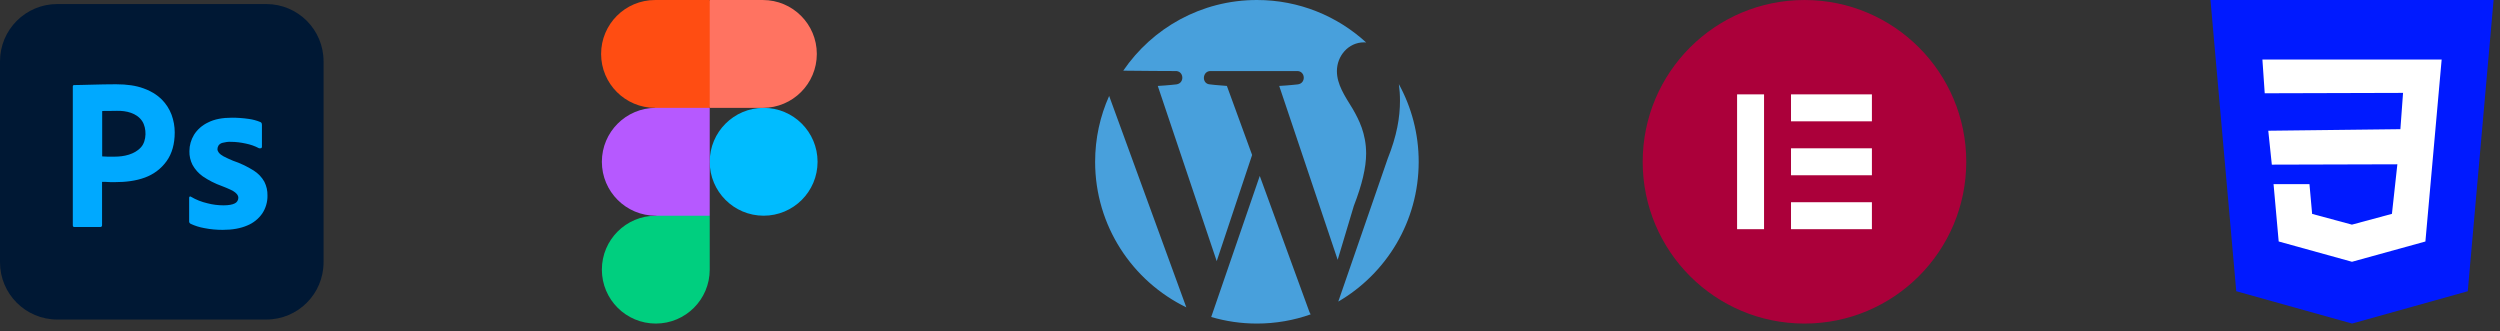 <svg xmlns="http://www.w3.org/2000/svg" width="181" height="24" viewBox="0 0 181 24" fill="none"><rect x="0" y="0" width="181" height="24" fill="#333333" stroke="none"/><path d="M130.647 0.001C124.178 -0.001 118.932 5.242 118.931 11.711C118.929 18.18 124.172 23.425 130.641 23.426C137.11 23.428 142.355 18.185 142.357 11.716C142.357 11.715 142.357 11.714 142.357 11.713C142.357 5.246 137.114 0.002 130.647 0.001Z" fill="#AB003A"></path><path d="M125.765 6.832H127.717V16.593H125.765V6.832Z" fill="white"></path><path d="M129.669 14.641H135.526V16.593H129.669V14.641Z" fill="white"></path><path d="M129.669 10.737H135.526V12.689H129.669V10.737Z" fill="white"></path><path d="M129.669 6.832H135.526V8.784H129.669V6.832Z" fill="white"></path><path d="M4.148 0.293H19.277C21.571 0.293 23.426 2.148 23.426 4.442V18.985C23.426 21.279 21.571 23.134 19.277 23.134H4.148C1.855 23.134 0 21.279 0 18.985V4.442C0 2.148 1.855 0.293 4.148 0.293Z" fill="#001834"></path><path d="M5.271 16.31V6.267C5.271 6.198 5.3 6.159 5.368 6.159C5.534 6.159 5.69 6.159 5.915 6.149C6.149 6.14 6.393 6.14 6.657 6.13C6.92 6.12 7.203 6.12 7.506 6.11C7.808 6.101 8.101 6.101 8.394 6.101C9.194 6.101 9.858 6.198 10.405 6.403C10.893 6.569 11.342 6.842 11.713 7.204C12.025 7.516 12.269 7.897 12.425 8.316C12.572 8.726 12.65 9.146 12.65 9.585C12.65 10.425 12.454 11.117 12.064 11.664C11.674 12.211 11.127 12.621 10.492 12.855C9.829 13.099 9.097 13.187 8.296 13.187C8.062 13.187 7.906 13.187 7.808 13.177C7.711 13.167 7.574 13.167 7.389 13.167V16.3C7.398 16.369 7.35 16.427 7.281 16.437C7.271 16.437 7.262 16.437 7.242 16.437H5.388C5.31 16.437 5.271 16.398 5.271 16.31ZM7.398 8.043V11.323C7.535 11.332 7.662 11.342 7.779 11.342H8.296C8.97 11.342 9.749 11.184 10.219 10.649C10.624 10.189 10.625 9.277 10.297 8.775C9.908 8.18 9.13 8.007 8.462 8.024C8.208 8.024 7.984 8.024 7.799 8.033C7.603 8.023 7.467 8.033 7.398 8.043Z" fill="#00A9FF"></path><path d="M18.74 10.727C18.447 10.571 18.135 10.464 17.803 10.396C17.442 10.317 17.081 10.269 16.71 10.269C16.515 10.259 16.309 10.288 16.124 10.337C15.997 10.366 15.89 10.435 15.822 10.532C15.773 10.61 15.743 10.708 15.743 10.796C15.743 10.884 15.782 10.971 15.841 11.05C15.929 11.157 16.046 11.245 16.173 11.313C16.397 11.43 16.632 11.538 16.866 11.635C17.393 11.811 17.901 12.055 18.369 12.348C18.691 12.553 18.955 12.826 19.14 13.158C19.296 13.47 19.374 13.812 19.365 14.163C19.374 14.622 19.238 15.081 18.984 15.461C18.711 15.852 18.33 16.154 17.891 16.33C17.413 16.535 16.827 16.642 16.124 16.642C15.675 16.642 15.236 16.603 14.797 16.516C14.455 16.457 14.113 16.35 13.801 16.203C13.733 16.164 13.684 16.096 13.694 16.018V14.319C13.694 14.29 13.703 14.251 13.733 14.232C13.762 14.212 13.791 14.222 13.82 14.241C14.201 14.466 14.601 14.622 15.031 14.72C15.402 14.817 15.792 14.866 16.183 14.866C16.553 14.866 16.817 14.817 16.993 14.729C17.149 14.661 17.256 14.495 17.256 14.319C17.256 14.183 17.178 14.056 17.022 13.929C16.866 13.802 16.544 13.656 16.065 13.47C15.568 13.294 15.109 13.06 14.679 12.767C14.377 12.553 14.123 12.27 13.938 11.938C13.781 11.625 13.703 11.284 13.713 10.942C13.713 10.523 13.83 10.122 14.045 9.761C14.289 9.371 14.65 9.058 15.07 8.863C15.529 8.629 16.105 8.521 16.797 8.521C17.198 8.521 17.608 8.551 18.008 8.609C18.301 8.648 18.584 8.726 18.847 8.834C18.886 8.844 18.925 8.883 18.945 8.922C18.955 8.961 18.964 9 18.964 9.039V10.63C18.964 10.669 18.945 10.708 18.916 10.727C18.828 10.747 18.779 10.747 18.74 10.727Z" fill="#00A9FF"></path><path d="M51.384 11.713C51.384 9.557 53.132 7.809 55.288 7.809C57.444 7.809 59.192 9.557 59.192 11.713C59.192 13.869 57.444 15.617 55.288 15.617C53.132 15.617 51.384 13.869 51.384 11.713Z" fill="#00BCFF"></path><path d="M43.575 19.522C43.575 17.366 45.323 15.618 47.479 15.618L49.56 14.519L51.384 15.618V19.522C51.384 21.678 49.636 23.426 47.479 23.426C45.323 23.426 43.575 21.678 43.575 19.522Z" fill="#00CF7F"></path><path d="M51.384 0.001L49.26 3.691L51.384 7.809H55.234C57.39 7.809 59.138 6.061 59.138 3.905C59.138 1.749 57.39 0.001 55.234 0.001H51.384Z" fill="#FF7361"></path><path d="M43.52 3.905C43.52 6.061 45.268 7.809 47.425 7.809L49.496 8.609L51.384 7.809V0.001H47.425C45.268 0.001 43.52 1.749 43.52 3.905Z" fill="#FF4D12"></path><path d="M43.575 11.713C43.575 13.869 45.323 15.618 47.479 15.618H51.384L51.384 7.809L47.479 7.809C45.323 7.809 43.575 9.557 43.575 11.713Z" fill="#B659FF"></path><path d="M79.287 11.713C79.287 16.347 81.981 20.356 85.889 22.252L80.302 6.945C79.651 8.403 79.287 10.014 79.287 11.713ZM91.207 12.738L87.692 22.95C88.741 23.259 89.85 23.426 91.001 23.426C92.365 23.426 93.674 23.19 94.891 22.761C94.859 22.71 94.831 22.658 94.808 22.601L91.207 12.738ZM101.278 6.092C101.331 6.467 101.359 6.866 101.359 7.299C101.359 8.486 101.137 9.822 100.467 11.493L96.891 21.835C100.372 19.806 102.713 16.034 102.713 11.713C102.713 9.676 102.193 7.762 101.278 6.092ZM98.908 11.121C98.908 9.674 98.387 8.67 97.942 7.891C97.349 6.926 96.792 6.11 96.792 5.144C96.792 4.067 97.607 3.065 98.76 3.065C98.81 3.065 98.861 3.073 98.911 3.076C96.827 1.167 94.051 0 91.001 0C86.978 0 83.432 2.029 81.324 5.116C82.204 5.134 85.09 5.144 85.09 5.144C85.72 5.108 85.795 6.034 85.163 6.11C85.163 6.11 84.529 6.184 83.823 6.222L88.09 18.907L90.653 11.221L88.827 6.221C88.196 6.183 87.6 6.11 87.6 6.11C86.968 6.072 87.043 5.108 87.674 5.144H93.882C94.512 5.108 94.586 6.034 93.955 6.11C93.955 6.11 93.322 6.183 92.615 6.221L96.848 18.81L98.017 14.908C98.61 13.385 98.908 12.124 98.908 11.121Z" fill="#48A0DC"></path><path d="M162.779 2.403H177.796V19.222H162.779V2.403Z" fill="white"></path><path d="M160.038 0.001L161.905 21.084L170.287 23.426L178.666 21.085L180.536 0.001H160.038ZM175.599 17.485L170.287 18.952L170.284 18.953L164.977 17.483L164.605 13.331H167.205L167.398 15.486L170.284 16.265L170.287 16.262L173.176 15.483L173.569 11.895L164.48 11.92L164.223 9.465L173.788 9.353L173.981 6.725L163.966 6.753L163.798 4.311H176.776L175.599 17.485Z" fill="#001AFF"></path></svg>